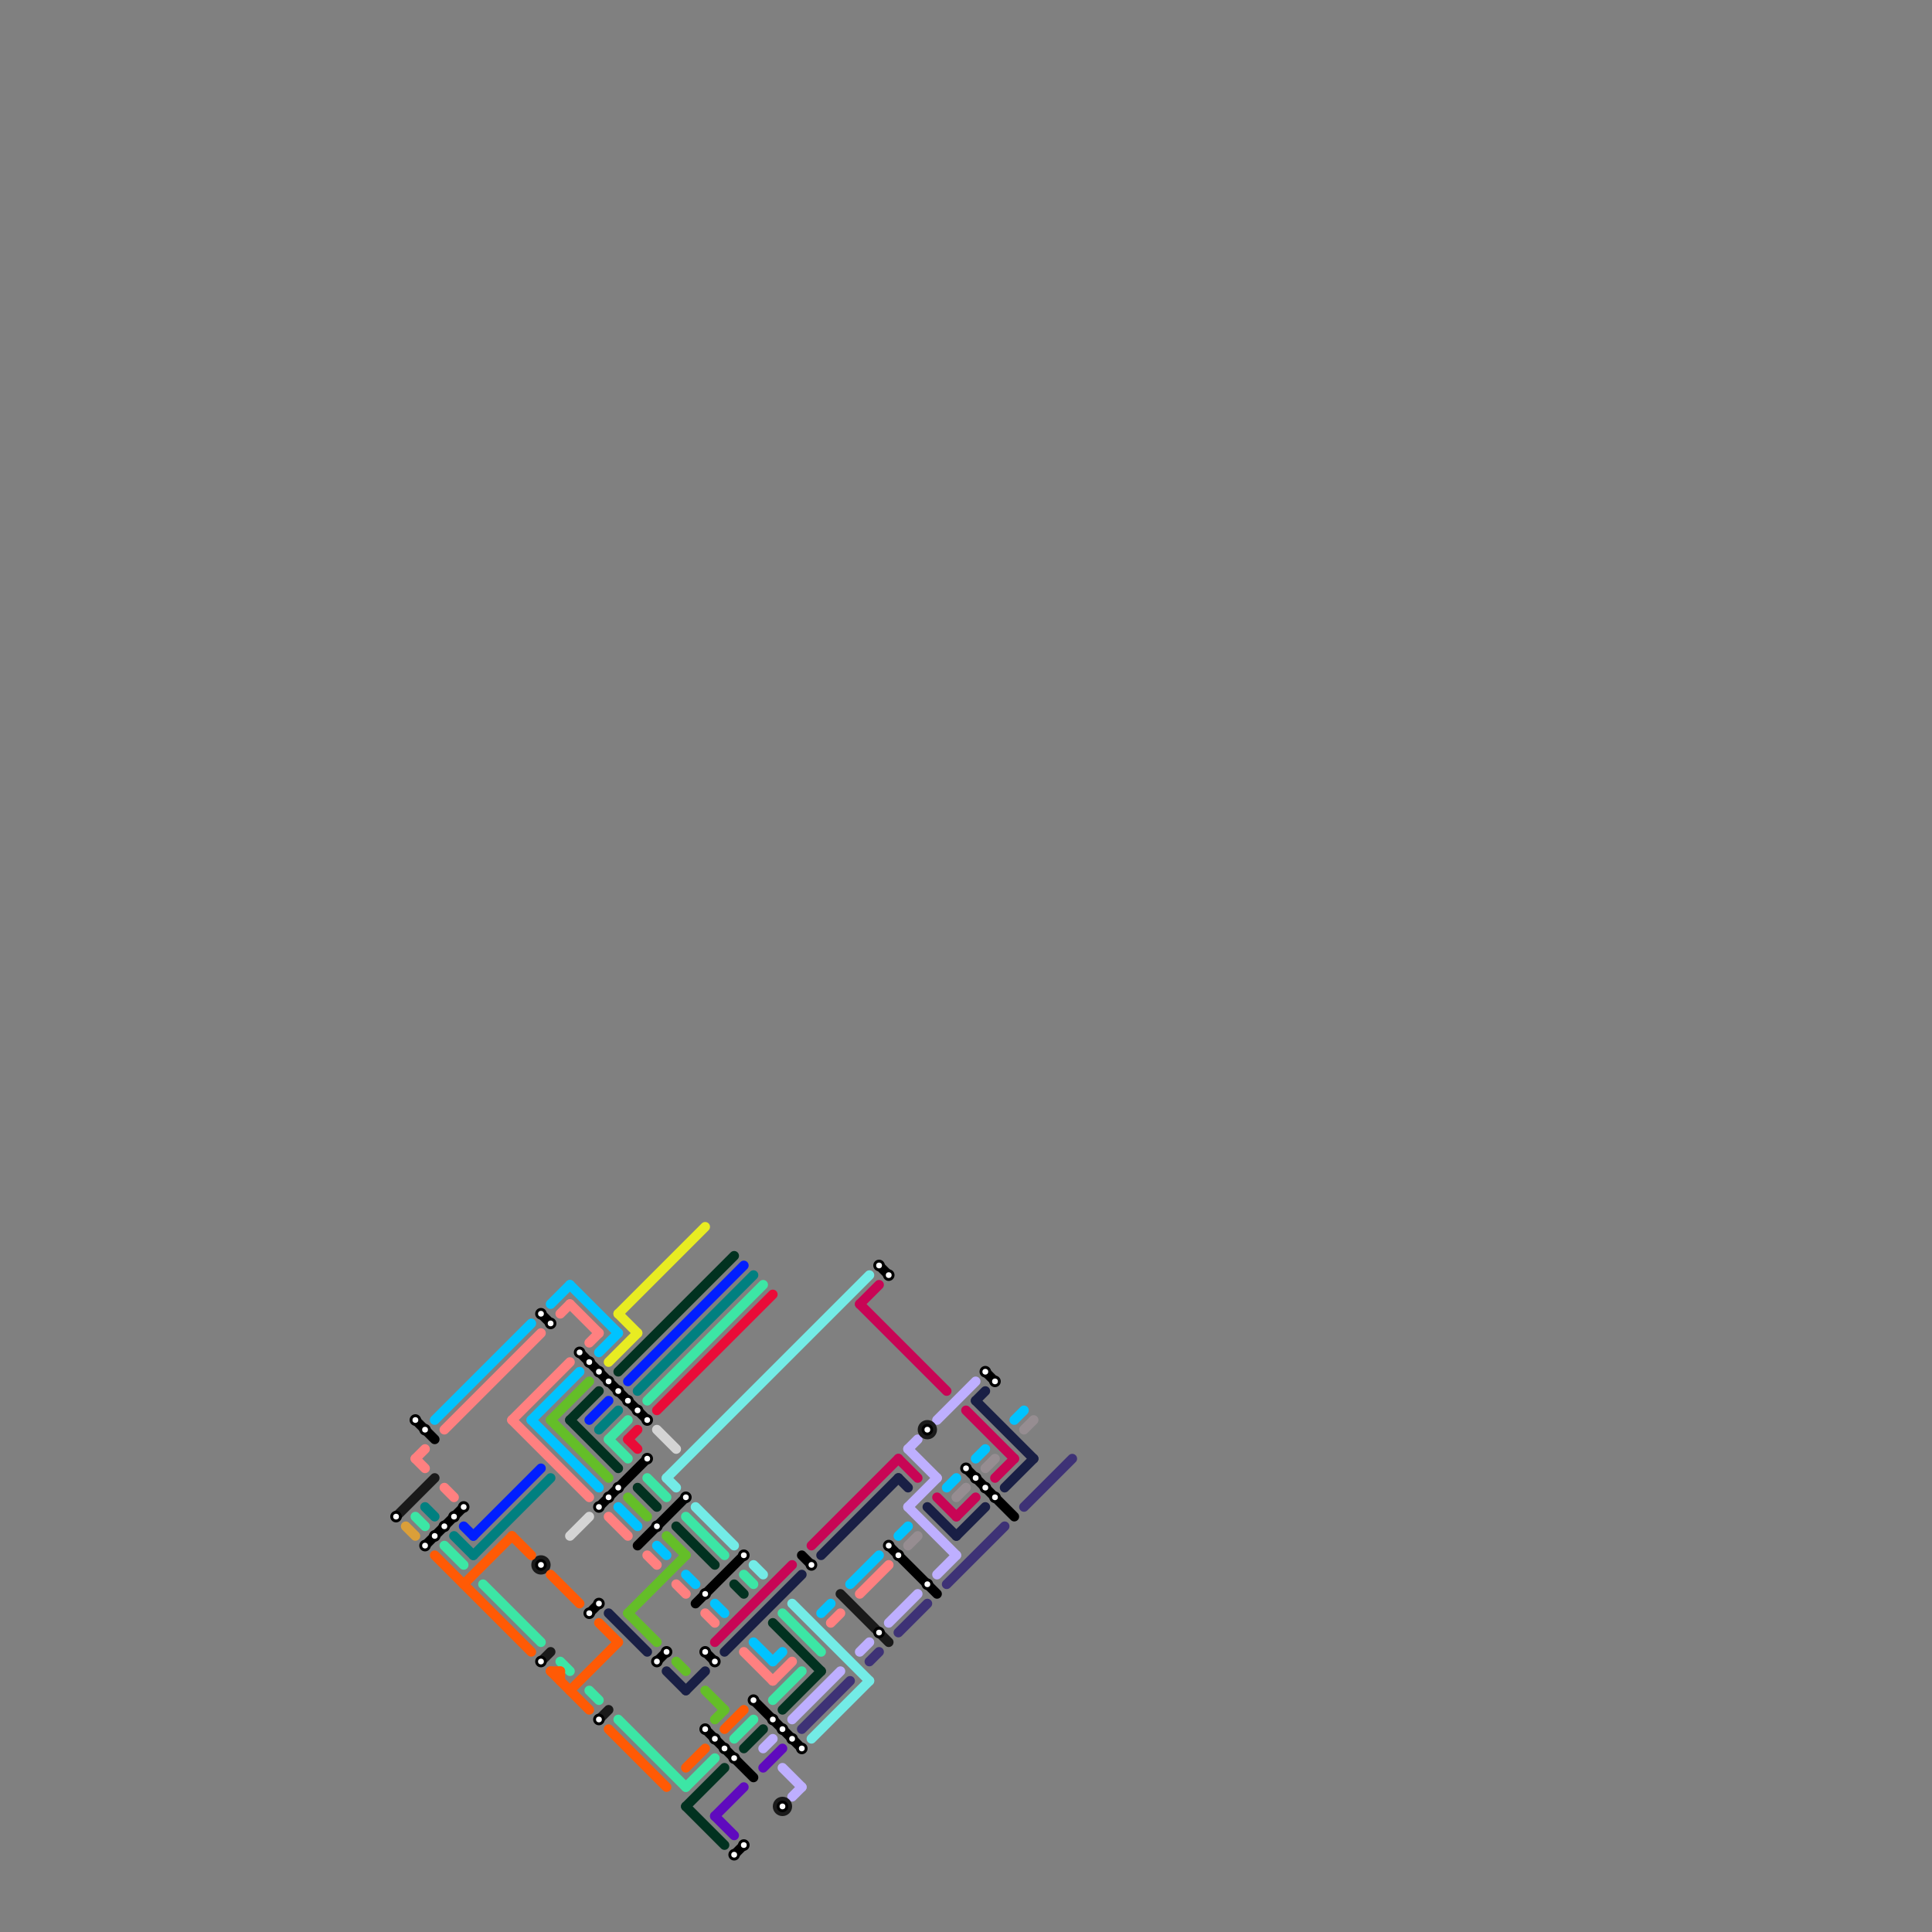 
<svg version="1.1" xmlns="http://www.w3.org/2000/svg" viewBox="0 0 200 200">
<rect x="0" y="0" width="200" height="200" fill="#808080" stroke="none"/>
<style>text { font: 1px Helvetica; font-weight: 600; white-space: pre; dominant-baseline: central; } line { stroke-width: 1; fill: none; stroke-linecap: round; stroke-linejoin: round; } .c0 { stroke: #beafff } .c1 { stroke: #c80555 } .c2 { stroke: #000000 } .c3 { stroke: #968d91 } .c4 { stroke: #191f45 } .c5 { stroke: #3e3276 } .c6 { stroke: #00c3ff } .c7 { stroke: #1a1a1a } .c8 { stroke: #db9f39 } .c9 { stroke: #ff8080 } .c10 { stroke: #3ce6a5 } .c11 { stroke: #008080 } .c12 { stroke: #ff5a05 } .c13 { stroke: #001eff } .c14 { stroke: #64be28 } .c15 { stroke: #013220 } .c16 { stroke: #d4d4d4 } .c17 { stroke: #e8ec22 } .c18 { stroke: #ea0b38 } .c19 { stroke: #73ebe6 } .c20 { stroke: #5f0abe }</style><defs><g id="wm-xf"><circle r="1.2" fill="#000"/><circle r="0.9" fill="#fff"/><circle r="0.6" fill="#000"/><circle r="0.3" fill="#fff"/></g><g id="wm"><circle r="0.6" fill="#000"/><circle r="0.3" fill="#fff"/></g></defs><line class="c0" x1="79" y1="181" x2="80" y2="180"/><line class="c0" x1="89" y1="171" x2="90" y2="170"/><line class="c0" x1="97" y1="163" x2="99" y2="161"/><line class="c0" x1="94" y1="156" x2="97" y2="153"/><line class="c0" x1="94" y1="150" x2="97" y2="153"/><line class="c0" x1="82" y1="178" x2="87" y2="173"/><line class="c0" x1="81" y1="183" x2="83" y2="185"/><line class="c0" x1="97" y1="147" x2="101" y2="143"/><line class="c0" x1="94" y1="150" x2="95" y2="149"/><line class="c0" x1="94" y1="156" x2="99" y2="161"/><line class="c0" x1="82" y1="186" x2="83" y2="185"/><line class="c0" x1="92" y1="168" x2="95" y2="165"/><line class="c1" x1="100" y1="146" x2="105" y2="151"/><line class="c1" x1="89" y1="135" x2="98" y2="144"/><line class="c1" x1="74" y1="170" x2="82" y2="162"/><line class="c1" x1="99" y1="157" x2="101" y2="155"/><line class="c1" x1="84" y1="160" x2="93" y2="151"/><line class="c1" x1="89" y1="135" x2="91" y2="133"/><line class="c1" x1="103" y1="153" x2="105" y2="151"/><line class="c1" x1="97" y1="155" x2="99" y2="157"/><line class="c1" x1="93" y1="151" x2="95" y2="153"/><line class="c2" x1="62" y1="156" x2="67" y2="151"/><line class="c2" x1="43" y1="147" x2="45" y2="149"/><line class="c2" x1="56" y1="136" x2="57" y2="137"/><line class="c2" x1="102" y1="142" x2="103" y2="143"/><line class="c2" x1="66" y1="160" x2="71" y2="155"/><line class="c2" x1="78" y1="176" x2="83" y2="181"/><line class="c2" x1="92" y1="160" x2="97" y2="165"/><line class="c2" x1="83" y1="161" x2="84" y2="162"/><line class="c2" x1="100" y1="152" x2="105" y2="157"/><line class="c2" x1="60" y1="140" x2="67" y2="147"/><line class="c2" x1="73" y1="179" x2="78" y2="184"/><line class="c2" x1="76" y1="192" x2="77" y2="191"/><line class="c2" x1="91" y1="131" x2="92" y2="132"/><line class="c2" x1="44" y1="160" x2="48" y2="156"/><line class="c2" x1="68" y1="172" x2="69" y2="171"/><line class="c2" x1="73" y1="171" x2="74" y2="172"/><line class="c2" x1="72" y1="166" x2="77" y2="161"/><line class="c2" x1="61" y1="167" x2="62" y2="166"/><line class="c3" x1="106" y1="148" x2="107" y2="147"/><line class="c3" x1="94" y1="160" x2="95" y2="159"/><line class="c3" x1="99" y1="155" x2="100" y2="154"/><line class="c3" x1="102" y1="152" x2="103" y2="151"/><line class="c4" x1="104" y1="154" x2="107" y2="151"/><line class="c4" x1="63" y1="167" x2="67" y2="171"/><line class="c4" x1="99" y1="159" x2="102" y2="156"/><line class="c4" x1="93" y1="153" x2="94" y2="154"/><line class="c4" x1="71" y1="175" x2="73" y2="173"/><line class="c4" x1="69" y1="173" x2="71" y2="175"/><line class="c4" x1="101" y1="145" x2="107" y2="151"/><line class="c4" x1="85" y1="161" x2="93" y2="153"/><line class="c4" x1="101" y1="145" x2="102" y2="144"/><line class="c4" x1="75" y1="171" x2="83" y2="163"/><line class="c4" x1="96" y1="156" x2="99" y2="159"/><line class="c5" x1="106" y1="156" x2="111" y2="151"/><line class="c5" x1="98" y1="164" x2="104" y2="158"/><line class="c5" x1="83" y1="179" x2="88" y2="174"/><line class="c5" x1="93" y1="169" x2="96" y2="166"/><line class="c5" x1="90" y1="172" x2="91" y2="171"/><line class="c6" x1="62" y1="140" x2="64" y2="138"/><line class="c6" x1="55" y1="147" x2="62" y2="154"/><line class="c6" x1="71" y1="163" x2="72" y2="164"/><line class="c6" x1="101" y1="151" x2="102" y2="150"/><line class="c6" x1="105" y1="147" x2="106" y2="146"/><line class="c6" x1="88" y1="164" x2="91" y2="161"/><line class="c6" x1="68" y1="160" x2="69" y2="161"/><line class="c6" x1="74" y1="166" x2="75" y2="167"/><line class="c6" x1="78" y1="170" x2="80" y2="172"/><line class="c6" x1="55" y1="147" x2="60" y2="142"/><line class="c6" x1="85" y1="167" x2="86" y2="166"/><line class="c6" x1="59" y1="133" x2="64" y2="138"/><line class="c6" x1="64" y1="156" x2="66" y2="158"/><line class="c6" x1="93" y1="159" x2="94" y2="158"/><line class="c6" x1="45" y1="147" x2="55" y2="137"/><line class="c6" x1="98" y1="154" x2="99" y2="153"/><line class="c6" x1="80" y1="172" x2="81" y2="171"/><line class="c6" x1="57" y1="135" x2="59" y2="133"/><line class="c7" x1="56" y1="172" x2="57" y2="171"/><line class="c7" x1="62" y1="178" x2="63" y2="177"/><line class="c7" x1="87" y1="165" x2="92" y2="170"/><line class="c7" x1="41" y1="157" x2="45" y2="153"/><circle cx="56" cy="162" r="1" fill="#1a1a1a" /><circle cx="96" cy="148" r="1" fill="#1a1a1a" /><circle cx="81" cy="187" r="1" fill="#1a1a1a" /><line class="c8" x1="42" y1="158" x2="43" y2="159"/><line class="c9" x1="53" y1="147" x2="61" y2="155"/><line class="c9" x1="58" y1="136" x2="59" y2="135"/><line class="c9" x1="46" y1="148" x2="56" y2="138"/><line class="c9" x1="80" y1="174" x2="82" y2="172"/><line class="c9" x1="86" y1="168" x2="87" y2="167"/><line class="c9" x1="46" y1="154" x2="47" y2="155"/><line class="c9" x1="43" y1="151" x2="44" y2="150"/><line class="c9" x1="70" y1="164" x2="71" y2="165"/><line class="c9" x1="59" y1="135" x2="62" y2="138"/><line class="c9" x1="53" y1="147" x2="59" y2="141"/><line class="c9" x1="89" y1="165" x2="92" y2="162"/><line class="c9" x1="43" y1="151" x2="44" y2="152"/><line class="c9" x1="63" y1="157" x2="65" y2="159"/><line class="c9" x1="73" y1="167" x2="74" y2="168"/><line class="c9" x1="77" y1="171" x2="80" y2="174"/><line class="c9" x1="67" y1="161" x2="68" y2="162"/><line class="c9" x1="61" y1="139" x2="62" y2="138"/><line class="c10" x1="63" y1="149" x2="65" y2="147"/><line class="c10" x1="67" y1="145" x2="79" y2="133"/><line class="c10" x1="50" y1="164" x2="56" y2="170"/><line class="c10" x1="64" y1="178" x2="71" y2="185"/><line class="c10" x1="76" y1="180" x2="78" y2="178"/><line class="c10" x1="81" y1="167" x2="85" y2="171"/><line class="c10" x1="80" y1="176" x2="83" y2="173"/><line class="c10" x1="71" y1="157" x2="75" y2="161"/><line class="c10" x1="58" y1="172" x2="59" y2="173"/><line class="c10" x1="46" y1="160" x2="48" y2="162"/><line class="c10" x1="61" y1="175" x2="62" y2="176"/><line class="c10" x1="77" y1="163" x2="78" y2="164"/><line class="c10" x1="71" y1="185" x2="74" y2="182"/><line class="c10" x1="67" y1="153" x2="69" y2="155"/><line class="c10" x1="43" y1="157" x2="44" y2="158"/><line class="c10" x1="63" y1="149" x2="65" y2="151"/><line class="c11" x1="62" y1="148" x2="64" y2="146"/><line class="c11" x1="47" y1="159" x2="49" y2="161"/><line class="c11" x1="66" y1="144" x2="78" y2="132"/><line class="c11" x1="49" y1="161" x2="57" y2="153"/><line class="c11" x1="44" y1="156" x2="45" y2="157"/><line class="c12" x1="57" y1="163" x2="60" y2="166"/><line class="c12" x1="59" y1="175" x2="64" y2="170"/><line class="c12" x1="48" y1="164" x2="53" y2="159"/><line class="c12" x1="45" y1="161" x2="55" y2="171"/><line class="c12" x1="58" y1="173" x2="58" y2="174"/><line class="c12" x1="75" y1="179" x2="77" y2="177"/><line class="c12" x1="63" y1="179" x2="69" y2="185"/><line class="c12" x1="71" y1="183" x2="73" y2="181"/><line class="c12" x1="57" y1="173" x2="61" y2="177"/><line class="c12" x1="57" y1="173" x2="58" y2="173"/><line class="c12" x1="53" y1="159" x2="55" y2="161"/><line class="c12" x1="62" y1="168" x2="64" y2="170"/><line class="c13" x1="48" y1="158" x2="49" y2="159"/><line class="c13" x1="61" y1="147" x2="63" y2="145"/><line class="c13" x1="49" y1="159" x2="56" y2="152"/><line class="c13" x1="65" y1="143" x2="77" y2="131"/><line class="c14" x1="65" y1="167" x2="68" y2="170"/><line class="c14" x1="65" y1="155" x2="67" y2="157"/><line class="c14" x1="74" y1="178" x2="75" y2="177"/><line class="c14" x1="69" y1="159" x2="71" y2="161"/><line class="c14" x1="73" y1="175" x2="75" y2="177"/><line class="c14" x1="70" y1="172" x2="71" y2="173"/><line class="c14" x1="65" y1="167" x2="71" y2="161"/><line class="c14" x1="57" y1="147" x2="61" y2="143"/><line class="c14" x1="57" y1="147" x2="63" y2="153"/><line class="c15" x1="71" y1="187" x2="75" y2="183"/><line class="c15" x1="76" y1="164" x2="77" y2="165"/><line class="c15" x1="66" y1="154" x2="68" y2="156"/><line class="c15" x1="59" y1="147" x2="62" y2="144"/><line class="c15" x1="64" y1="142" x2="76" y2="130"/><line class="c15" x1="70" y1="158" x2="74" y2="162"/><line class="c15" x1="71" y1="187" x2="75" y2="191"/><line class="c15" x1="81" y1="177" x2="85" y2="173"/><line class="c15" x1="77" y1="181" x2="79" y2="179"/><line class="c15" x1="80" y1="168" x2="85" y2="173"/><line class="c15" x1="59" y1="147" x2="64" y2="152"/><line class="c16" x1="59" y1="159" x2="61" y2="157"/><line class="c16" x1="68" y1="148" x2="70" y2="150"/><line class="c17" x1="64" y1="136" x2="66" y2="138"/><line class="c17" x1="64" y1="136" x2="73" y2="127"/><line class="c17" x1="63" y1="141" x2="66" y2="138"/><line class="c18" x1="68" y1="146" x2="80" y2="134"/><line class="c18" x1="65" y1="149" x2="66" y2="148"/><line class="c18" x1="65" y1="149" x2="66" y2="150"/><line class="c19" x1="69" y1="153" x2="90" y2="132"/><line class="c19" x1="84" y1="180" x2="90" y2="174"/><line class="c19" x1="82" y1="166" x2="90" y2="174"/><line class="c19" x1="72" y1="156" x2="76" y2="160"/><line class="c19" x1="69" y1="153" x2="70" y2="154"/><line class="c19" x1="78" y1="162" x2="79" y2="163"/><line class="c20" x1="79" y1="183" x2="81" y2="181"/><line class="c20" x1="74" y1="188" x2="76" y2="190"/><line class="c20" x1="74" y1="188" x2="77" y2="185"/>

<use x="100" y="152" href="#wm"/><use x="101" y="153" href="#wm"/><use x="102" y="142" href="#wm"/><use x="102" y="154" href="#wm"/><use x="103" y="143" href="#wm"/><use x="103" y="155" href="#wm"/><use x="41" y="157" href="#wm"/><use x="43" y="147" href="#wm"/><use x="44" y="148" href="#wm"/><use x="44" y="160" href="#wm"/><use x="45" y="159" href="#wm"/><use x="46" y="158" href="#wm"/><use x="47" y="157" href="#wm"/><use x="48" y="156" href="#wm"/><use x="56" y="136" href="#wm"/><use x="56" y="162" href="#wm"/><use x="56" y="172" href="#wm"/><use x="57" y="137" href="#wm"/><use x="60" y="140" href="#wm"/><use x="61" y="141" href="#wm"/><use x="61" y="167" href="#wm"/><use x="62" y="142" href="#wm"/><use x="62" y="156" href="#wm"/><use x="62" y="166" href="#wm"/><use x="62" y="178" href="#wm"/><use x="63" y="143" href="#wm"/><use x="63" y="155" href="#wm"/><use x="64" y="144" href="#wm"/><use x="64" y="154" href="#wm"/><use x="65" y="145" href="#wm"/><use x="66" y="146" href="#wm"/><use x="67" y="147" href="#wm"/><use x="67" y="151" href="#wm"/><use x="68" y="158" href="#wm"/><use x="68" y="172" href="#wm"/><use x="69" y="171" href="#wm"/><use x="71" y="155" href="#wm"/><use x="73" y="165" href="#wm"/><use x="73" y="171" href="#wm"/><use x="73" y="179" href="#wm"/><use x="74" y="172" href="#wm"/><use x="74" y="180" href="#wm"/><use x="75" y="181" href="#wm"/><use x="76" y="182" href="#wm"/><use x="76" y="192" href="#wm"/><use x="77" y="161" href="#wm"/><use x="77" y="191" href="#wm"/><use x="78" y="176" href="#wm"/><use x="80" y="178" href="#wm"/><use x="81" y="179" href="#wm"/><use x="81" y="187" href="#wm"/><use x="82" y="180" href="#wm"/><use x="83" y="181" href="#wm"/><use x="84" y="162" href="#wm"/><use x="91" y="131" href="#wm"/><use x="91" y="169" href="#wm"/><use x="92" y="132" href="#wm"/><use x="92" y="160" href="#wm"/><use x="93" y="161" href="#wm"/><use x="96" y="148" href="#wm"/><use x="96" y="164" href="#wm"/>
</svg>

